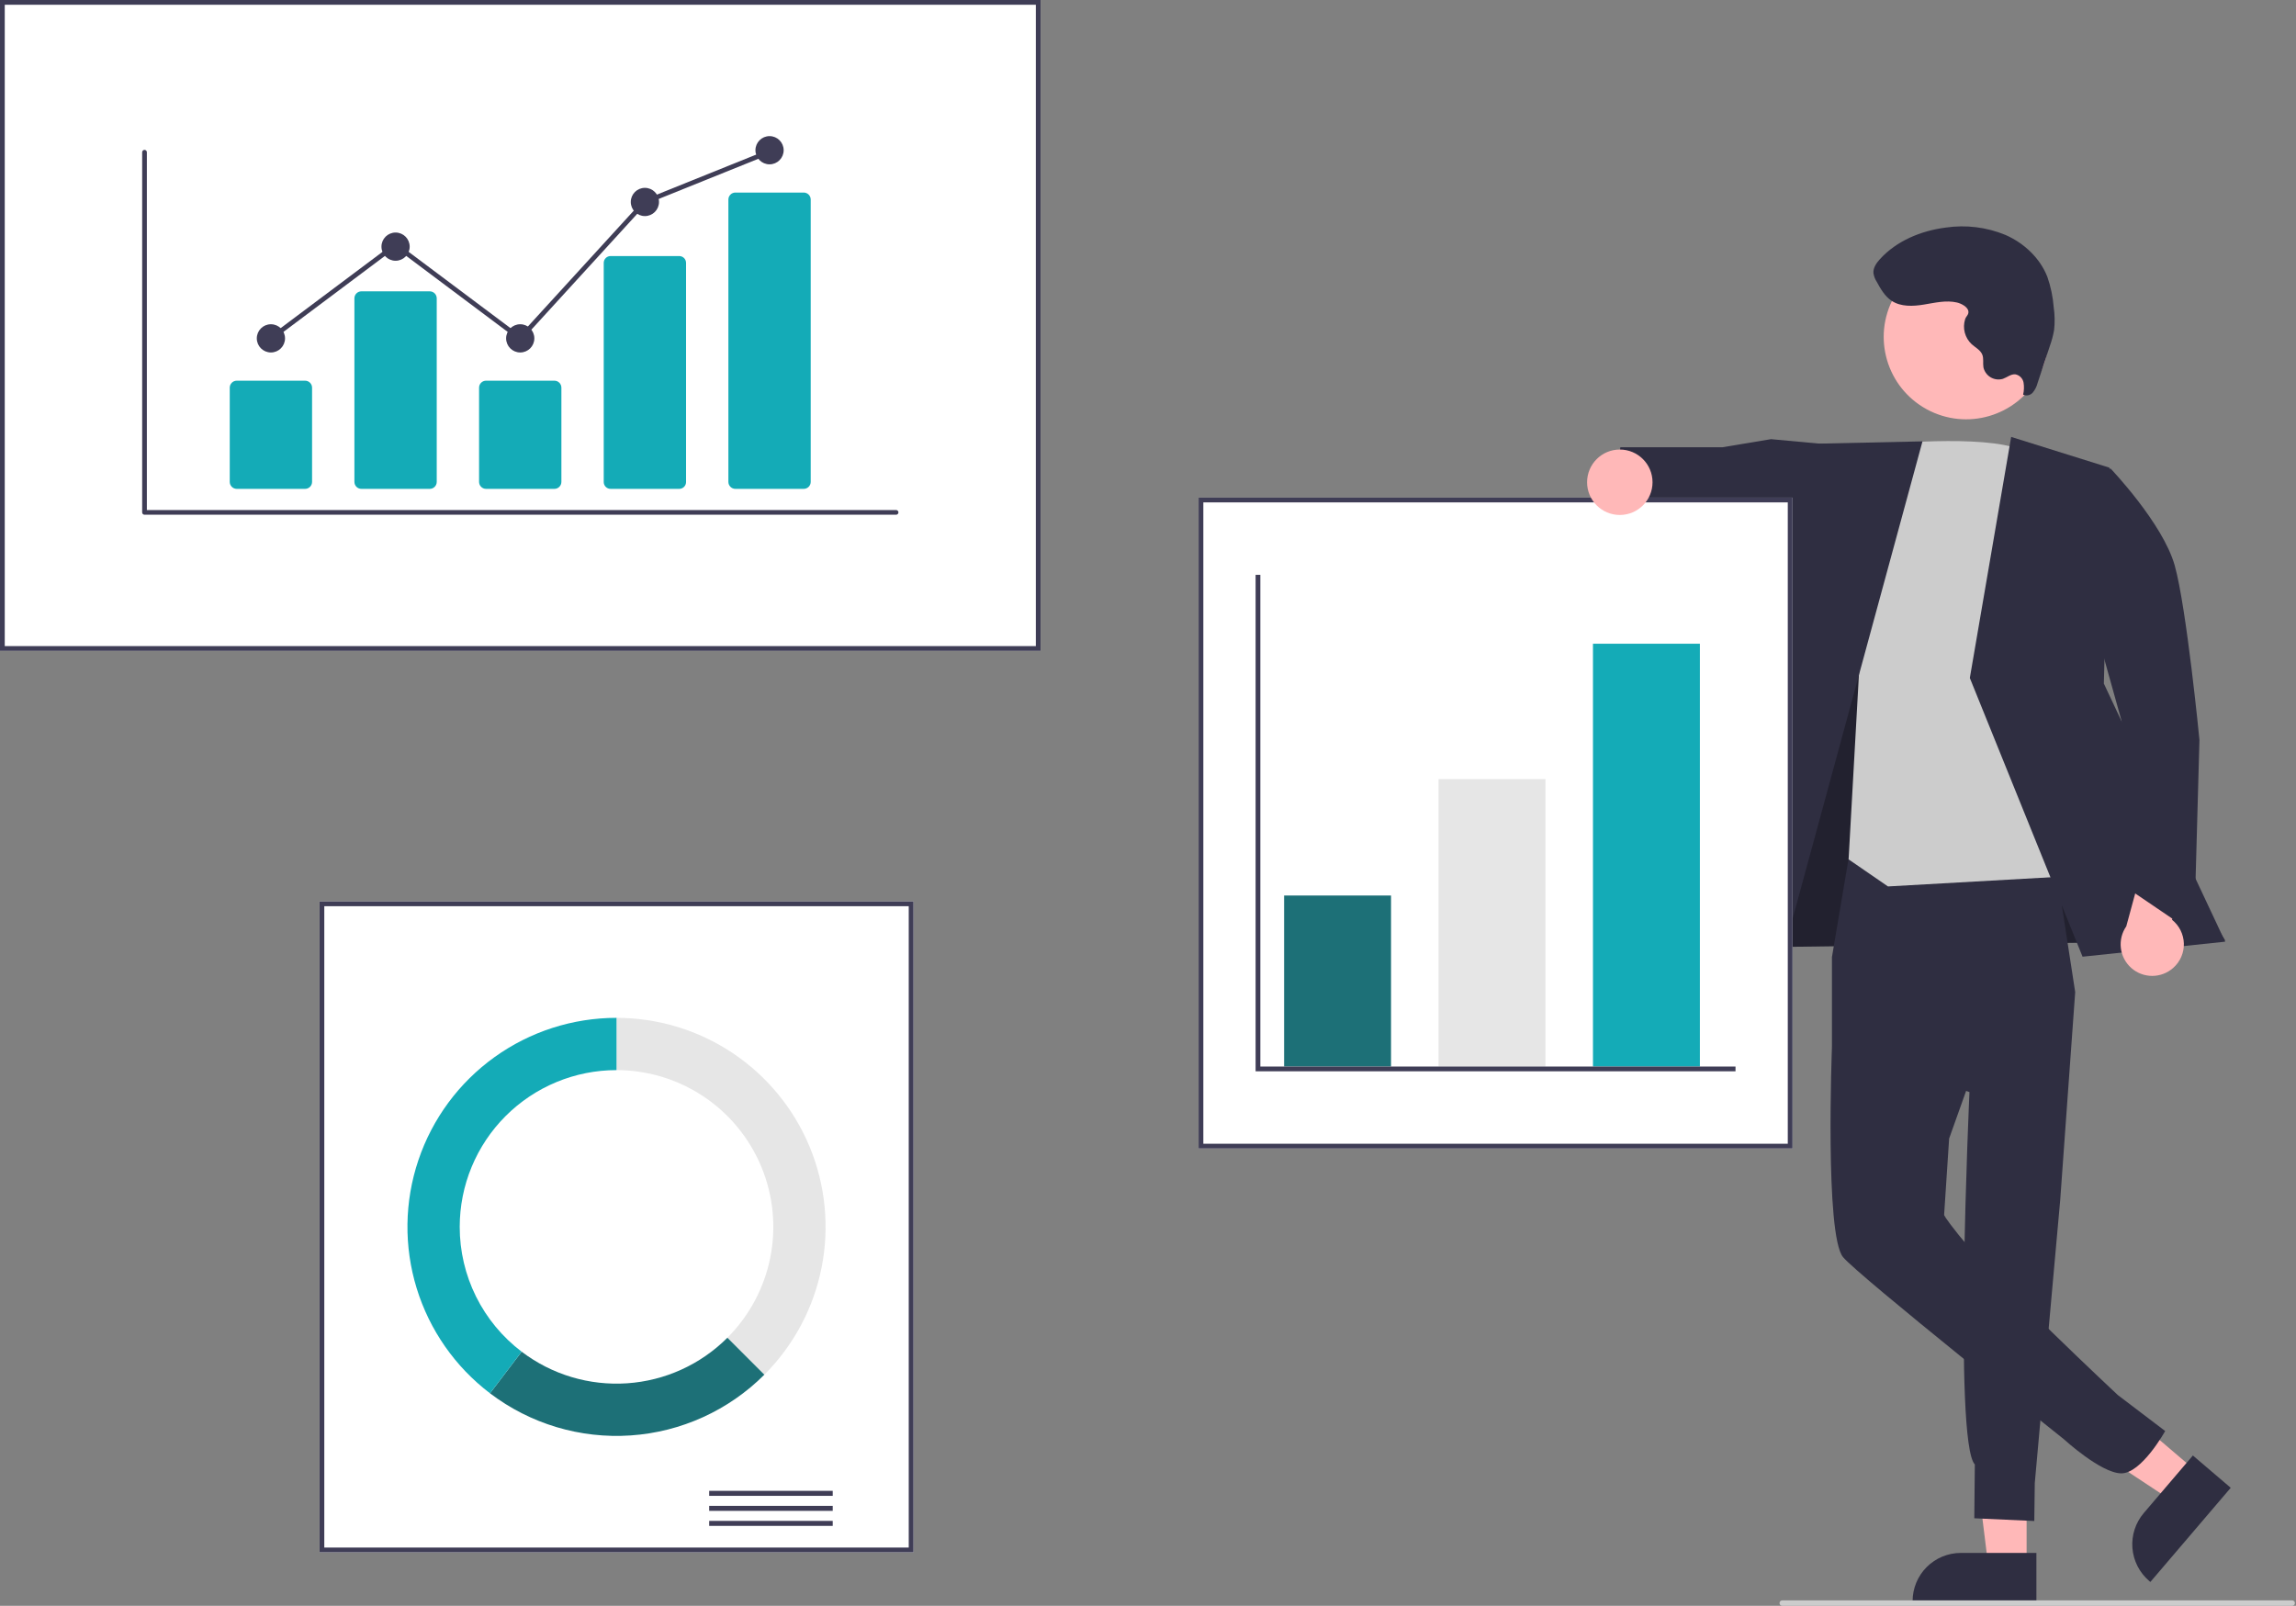 <svg width="842" height="589" viewBox="0 0 842 589" fill="none" xmlns="http://www.w3.org/2000/svg">
<rect x="0" y="0" width="842" height="589" fill="#808080" stroke="none"/>
<g clip-path="url(#clip0_275_195)">
<path d="M743.208 574.193L729.128 574.192L722.43 519.885L743.21 519.886L743.208 574.193Z" fill="#FFB8B8"/>
<path d="M746.798 587.841L701.399 587.839V587.265C701.4 582.579 703.262 578.084 706.575 574.77C709.889 571.457 714.384 569.595 719.07 569.595H719.071L746.799 569.596L746.798 587.841Z" fill="#2F2E41"/>
<path d="M805.349 539.578L796.21 550.289L750.55 520.133L764.039 504.326L805.349 539.578Z" fill="#FFB8B8"/>
<path d="M818.062 545.706L788.593 580.24L788.156 579.867C784.592 576.825 782.381 572.492 782.011 567.82C781.641 563.148 783.142 558.521 786.184 554.956L786.185 554.955L804.184 533.862L818.062 545.706Z" fill="#2F2E41"/>
<path d="M643.236 307.117L638.853 347.537L816.024 345.01L738.759 219.114L675.673 216.848L643.236 307.117Z" fill="#2F2E41"/>
<path opacity="0.28" d="M643.236 307.117L638.853 347.537L816.024 345.01L738.759 219.114L675.673 216.848L643.236 307.117Z" fill="black"/>
<path d="M678.075 314.056L671.82 351.04V384.098L722.25 400.56C722.25 400.56 716.346 528.964 724.217 537.142L724.024 556.885L746.024 557.885L746.203 543.991L755.53 440.135L761.024 363.885L752.117 306.074L678.075 314.056Z" fill="#2F2E41"/>
<path d="M717.145 345.892L671.82 384.098C671.82 384.098 669.167 453.03 675.904 461.114C681.69 468.057 756.942 527.946 756.942 527.946C756.942 527.946 770.316 540.214 777.811 540.409C785.306 540.605 794.024 524.884 794.024 524.884L776.665 511.696C776.665 511.696 731.696 469.72 718.344 453.03C712.955 446.294 712.955 445.62 712.955 445.62L714.795 417.606L733.321 365.614L717.145 345.892Z" fill="#2F2E41"/>
<path d="M669.024 162.885L649.482 161.079L631.756 164.033L594.222 164.045L591.024 191.249L625.277 198.914L633.624 194.823L668.419 208.08L669.024 162.885Z" fill="#2F2E41"/>
<path d="M692.364 162.8C692.364 162.8 733.838 158.914 743.269 166.324C752.7 173.734 772.91 320.59 772.91 320.59L692.364 325.136L677.925 315.201L682.024 241.884L692.364 162.8Z" fill="#CCCCCC"/>
<path d="M705.024 161.885L659.275 162.889L616.622 355.62L650.305 363.031L705.024 161.885Z" fill="#2F2E41"/>
<path d="M737.546 160.256L773.583 171.535L771.536 250.722L816.024 345.396L763.725 350.905L722.386 248.675L737.546 160.256Z" fill="#2F2E41"/>
<path d="M796.971 355.012C798.234 353.9 799.238 352.525 799.913 350.982C800.587 349.44 800.915 347.769 800.873 346.086C800.831 344.403 800.421 342.75 799.672 341.243C798.922 339.736 797.851 338.412 796.535 337.364L803.784 312.072L789.489 303.918L779.753 339.778C778.138 342.107 777.434 344.947 777.774 347.76C778.113 350.574 779.473 353.165 781.595 355.043C783.718 356.921 786.455 357.955 789.289 357.949C792.123 357.944 794.856 356.899 796.971 355.012Z" fill="#FFB8B8"/>
<path d="M752.7 173.734L774.023 171.885C774.023 171.885 793.167 191.906 797.522 207.409C801.877 222.911 806.592 271.414 806.592 271.414L804.625 342.369L779.7 325.443L778.028 264.412L752.7 173.734Z" fill="#2F2E41"/>
<path d="M747.556 138.07C755.564 123.422 750.18 105.057 735.532 97.049C720.884 89.042 702.519 94.425 694.511 109.073C686.504 123.721 691.887 142.087 706.535 150.094C721.183 158.101 739.549 152.718 747.556 138.07Z" fill="#FFB8B8"/>
<path d="M717.664 110.953C713.698 110.036 709.581 111.052 705.564 111.71C701.547 112.368 697.121 112.585 693.723 110.344C691.214 108.689 689.671 105.951 688.222 103.317C687.618 102.377 687.215 101.321 687.039 100.217C686.869 98.269 688.108 96.491 689.424 95.045C695.536 88.326 704.467 84.649 713.475 83.481C720.903 82.374 728.492 83.301 735.436 86.163C742.273 89.162 748.151 94.654 750.839 101.619C752.077 105.184 752.851 108.894 753.14 112.657C753.546 115.425 753.598 118.234 753.295 121.016C752.933 123.078 752.391 125.105 751.675 127.072L747.222 140.518C746.902 141.789 746.304 142.972 745.471 143.984C745.043 144.479 744.466 144.823 743.826 144.963C743.187 145.103 742.519 145.032 741.923 144.761C742.28 143.301 742.334 141.783 742.083 140.301C741.944 139.562 741.586 138.882 741.057 138.348C740.528 137.814 739.851 137.451 739.113 137.306C737.472 137.132 736.07 138.404 734.513 138.952C733.8 139.163 733.053 139.232 732.314 139.154C731.575 139.077 730.858 138.854 730.205 138.5C729.552 138.145 728.975 137.666 728.507 137.088C728.039 136.511 727.689 135.847 727.478 135.134C727.436 134.991 727.399 134.845 727.368 134.699C727.122 133.161 727.535 131.516 726.952 130.072C726.269 128.381 724.459 127.495 723.099 126.279C721.858 125.134 720.97 123.658 720.539 122.026C720.108 120.393 720.152 118.671 720.666 117.063C721.03 115.944 722.058 115.435 721.852 114.149C721.582 112.463 719.096 111.284 717.664 110.953Z" fill="#2F2E41"/>
<path d="M381.612 238.725H0V0H381.612V238.725Z" fill="white"/>
<path d="M381.612 238.725H0V0H381.612V238.725ZM1.743 236.983H379.869V1.743H1.743V236.983Z" fill="#3F3D56"/>
<path d="M334.999 569.369H117.184V330.644H334.999V569.369Z" fill="white"/>
<path d="M334.999 569.369H117.184V330.644H334.999V569.369ZM118.927 567.626H333.257V332.386H118.927V567.626Z" fill="#3F3D56"/>
<path d="M305.377 546.822H260.071V548.659H305.377V546.822Z" fill="#3F3D56"/>
<path d="M305.377 552.332H260.071V554.168H305.377V552.332Z" fill="#3F3D56"/>
<path d="M305.377 557.842H260.071V559.678H305.377V557.842Z" fill="#3F3D56"/>
<path d="M226.092 373.335V392.503C237.465 392.503 248.583 395.875 258.039 402.194C267.495 408.512 274.866 417.493 279.218 428C283.57 438.508 284.709 450.07 282.49 461.224C280.271 472.379 274.795 482.625 266.753 490.667L280.307 504.22C291.029 493.498 298.331 479.836 301.29 464.964C304.248 450.091 302.73 434.675 296.927 420.665C291.124 406.655 281.297 394.681 268.688 386.256C256.08 377.832 241.256 373.335 226.092 373.335Z" fill="#E6E6E6"/>
<path d="M280.306 504.221L266.753 490.667C256.922 500.5 243.86 506.437 229.987 507.378C216.114 508.318 202.37 504.199 191.302 495.783L179.7 511.048C194.461 522.266 212.786 527.756 231.284 526.501C249.781 525.246 267.197 517.33 280.306 504.221Z" fill="#1D7077"/>
<path d="M168.589 450.006C168.589 442.454 170.076 434.977 172.966 428C175.856 421.024 180.091 414.685 185.431 409.345C190.771 404.005 197.11 399.77 204.087 396.88C211.063 393.99 218.541 392.503 226.092 392.503V373.335C210.042 373.335 194.396 378.372 181.361 387.736C168.325 397.099 158.557 410.318 153.433 425.528C148.309 440.739 148.088 457.174 152.8 472.516C157.513 487.859 166.922 501.336 179.7 511.048L191.302 495.782C184.238 490.424 178.511 483.503 174.571 475.561C170.63 467.619 168.582 458.872 168.589 450.006Z" fill="#14ABB7"/>
<path d="M657.365 421.254H439.551V182.529H657.365V421.254Z" fill="white"/>
<path d="M657.365 421.254H439.551V182.529H657.365V421.254ZM441.293 419.512H655.623V184.271H441.293V419.512Z" fill="#3F3D56"/>
<path d="M510.123 328.465H470.916V391.196H510.123V328.465Z" fill="#1D7077"/>
<path d="M566.755 285.773H527.548V391.196H566.755V285.773Z" fill="#E6E6E6"/>
<path d="M623.386 236.112H584.18V391.196H623.386V236.112Z" fill="#14ABB7"/>
<path d="M636.455 392.939H460.461V210.845H462.203V391.196H636.455V392.939Z" fill="#3F3D56"/>
<path d="M594.024 188.885C600.651 188.885 606.024 183.512 606.024 176.885C606.024 170.257 600.651 164.885 594.024 164.885C587.396 164.885 582.024 170.257 582.024 176.885C582.024 183.512 587.396 188.885 594.024 188.885Z" fill="#FFB8B8"/>
<path d="M840.59 589H653.59C653.325 589 653.071 588.895 652.883 588.707C652.696 588.52 652.59 588.265 652.59 588C652.59 587.735 652.696 587.48 652.883 587.293C653.071 587.105 653.325 587 653.59 587H840.59C840.856 587 841.11 587.105 841.297 587.293C841.485 587.48 841.59 587.735 841.59 588C841.59 588.265 841.485 588.52 841.297 588.707C841.11 588.895 840.856 589 840.59 589Z" fill="#CCCCCC"/>
<path d="M328.615 188.799H52.997C52.768 188.799 52.549 188.708 52.387 188.546C52.225 188.384 52.134 188.165 52.134 187.936V55.832C52.134 55.603 52.225 55.384 52.387 55.222C52.549 55.061 52.768 54.97 52.997 54.97C53.226 54.97 53.445 55.061 53.607 55.222C53.769 55.384 53.859 55.603 53.859 55.832V187.074H328.615C328.729 187.073 328.841 187.095 328.946 187.138C329.051 187.182 329.146 187.245 329.227 187.325C329.307 187.405 329.371 187.501 329.415 187.605C329.458 187.71 329.481 187.823 329.481 187.936C329.481 188.05 329.458 188.162 329.415 188.267C329.371 188.372 329.307 188.467 329.227 188.547C329.146 188.627 329.051 188.691 328.946 188.734C328.841 188.777 328.729 188.799 328.615 188.799Z" fill="#3F3D56"/>
<path d="M111.884 179.311H86.816C86.137 179.31 85.486 179.04 85.006 178.56C84.526 178.08 84.256 177.429 84.255 176.75V142.193C84.256 141.514 84.526 140.864 85.006 140.384C85.486 139.904 86.137 139.634 86.816 139.633H111.884C112.563 139.634 113.214 139.904 113.694 140.384C114.174 140.864 114.444 141.514 114.445 142.193V176.75C114.444 177.429 114.174 178.08 113.694 178.56C113.214 179.04 112.563 179.31 111.884 179.311Z" fill="#14ABB7"/>
<path d="M157.6 179.31H132.531C131.853 179.31 131.202 179.04 130.722 178.56C130.242 178.08 129.972 177.429 129.971 176.75V109.416C129.972 108.737 130.242 108.086 130.722 107.606C131.202 107.126 131.853 106.856 132.531 106.855H157.6C158.279 106.856 158.93 107.126 159.41 107.606C159.89 108.086 160.16 108.737 160.161 109.416V176.75C160.16 177.429 159.89 178.08 159.41 178.56C158.93 179.04 158.279 179.31 157.6 179.31Z" fill="#14ABB7"/>
<path d="M203.316 179.311H178.247C177.568 179.31 176.917 179.04 176.437 178.56C175.957 178.08 175.687 177.429 175.687 176.75V142.193C175.687 141.514 175.957 140.864 176.437 140.384C176.917 139.904 177.568 139.634 178.247 139.633H203.316C203.994 139.634 204.645 139.904 205.125 140.384C205.605 140.864 205.875 141.514 205.876 142.193V176.75C205.875 177.429 205.605 178.08 205.125 178.56C204.645 179.04 203.994 179.31 203.316 179.311Z" fill="#14ABB7"/>
<path d="M249.031 179.31H223.963C223.299 179.325 222.658 179.075 222.178 178.617C221.698 178.159 221.419 177.529 221.402 176.866V96.361C221.419 95.698 221.698 95.068 222.178 94.61C222.658 94.152 223.299 93.903 223.963 93.917H249.031C249.695 93.903 250.337 94.152 250.817 94.61C251.297 95.068 251.575 95.698 251.592 96.361V176.866C251.575 177.529 251.297 178.159 250.817 178.617C250.337 179.075 249.695 179.325 249.031 179.31Z" fill="#14ABB7"/>
<path d="M294.747 179.31H269.678C269 179.31 268.349 179.04 267.869 178.56C267.389 178.08 267.119 177.429 267.118 176.75V73.188C267.119 72.509 267.389 71.859 267.869 71.379C268.349 70.899 269 70.629 269.678 70.628H294.747C295.426 70.629 296.077 70.899 296.557 71.379C297.037 71.859 297.307 72.509 297.307 73.188V176.75C297.307 177.429 297.037 178.08 296.557 178.56C296.077 179.04 295.426 179.31 294.747 179.31Z" fill="#14ABB7"/>
<path d="M99.35 129.282C102.208 129.282 104.526 126.965 104.526 124.107C104.526 121.248 102.208 118.931 99.35 118.931C96.492 118.931 94.175 121.248 94.175 124.107C94.175 126.965 96.492 129.282 99.35 129.282Z" fill="#3F3D56"/>
<path d="M145.066 95.642C147.924 95.642 150.241 93.325 150.241 90.467C150.241 87.609 147.924 85.291 145.066 85.291C142.207 85.291 139.89 87.609 139.89 90.467C139.89 93.325 142.207 95.642 145.066 95.642Z" fill="#3F3D56"/>
<path d="M190.781 129.282C193.64 129.282 195.957 126.965 195.957 124.107C195.957 121.248 193.64 118.931 190.781 118.931C187.923 118.931 185.606 121.248 185.606 124.107C185.606 126.965 187.923 129.282 190.781 129.282Z" fill="#3F3D56"/>
<path d="M236.497 79.254C239.355 79.254 241.673 76.936 241.673 74.078C241.673 71.22 239.355 68.903 236.497 68.903C233.639 68.903 231.322 71.22 231.322 74.078C231.322 76.936 233.639 79.254 236.497 79.254Z" fill="#3F3D56"/>
<path d="M282.213 60.278C285.071 60.278 287.388 57.96 287.388 55.102C287.388 52.244 285.071 49.927 282.213 49.927C279.354 49.927 277.037 52.244 277.037 55.102C277.037 57.96 279.354 60.278 282.213 60.278Z" fill="#3F3D56"/>
<path d="M190.89 125.266L145.066 90.943L99.867 124.797L98.833 123.416L145.066 88.787L190.672 122.947L235.993 73.352L236.175 73.278L281.89 54.858L282.535 56.459L237.001 74.805L190.89 125.266Z" fill="#3F3D56"/>
</g>
<defs>
<clipPath id="clip0_275_195">
<rect width="841.59" height="589" fill="white"/>
</clipPath>
</defs>
</svg>
